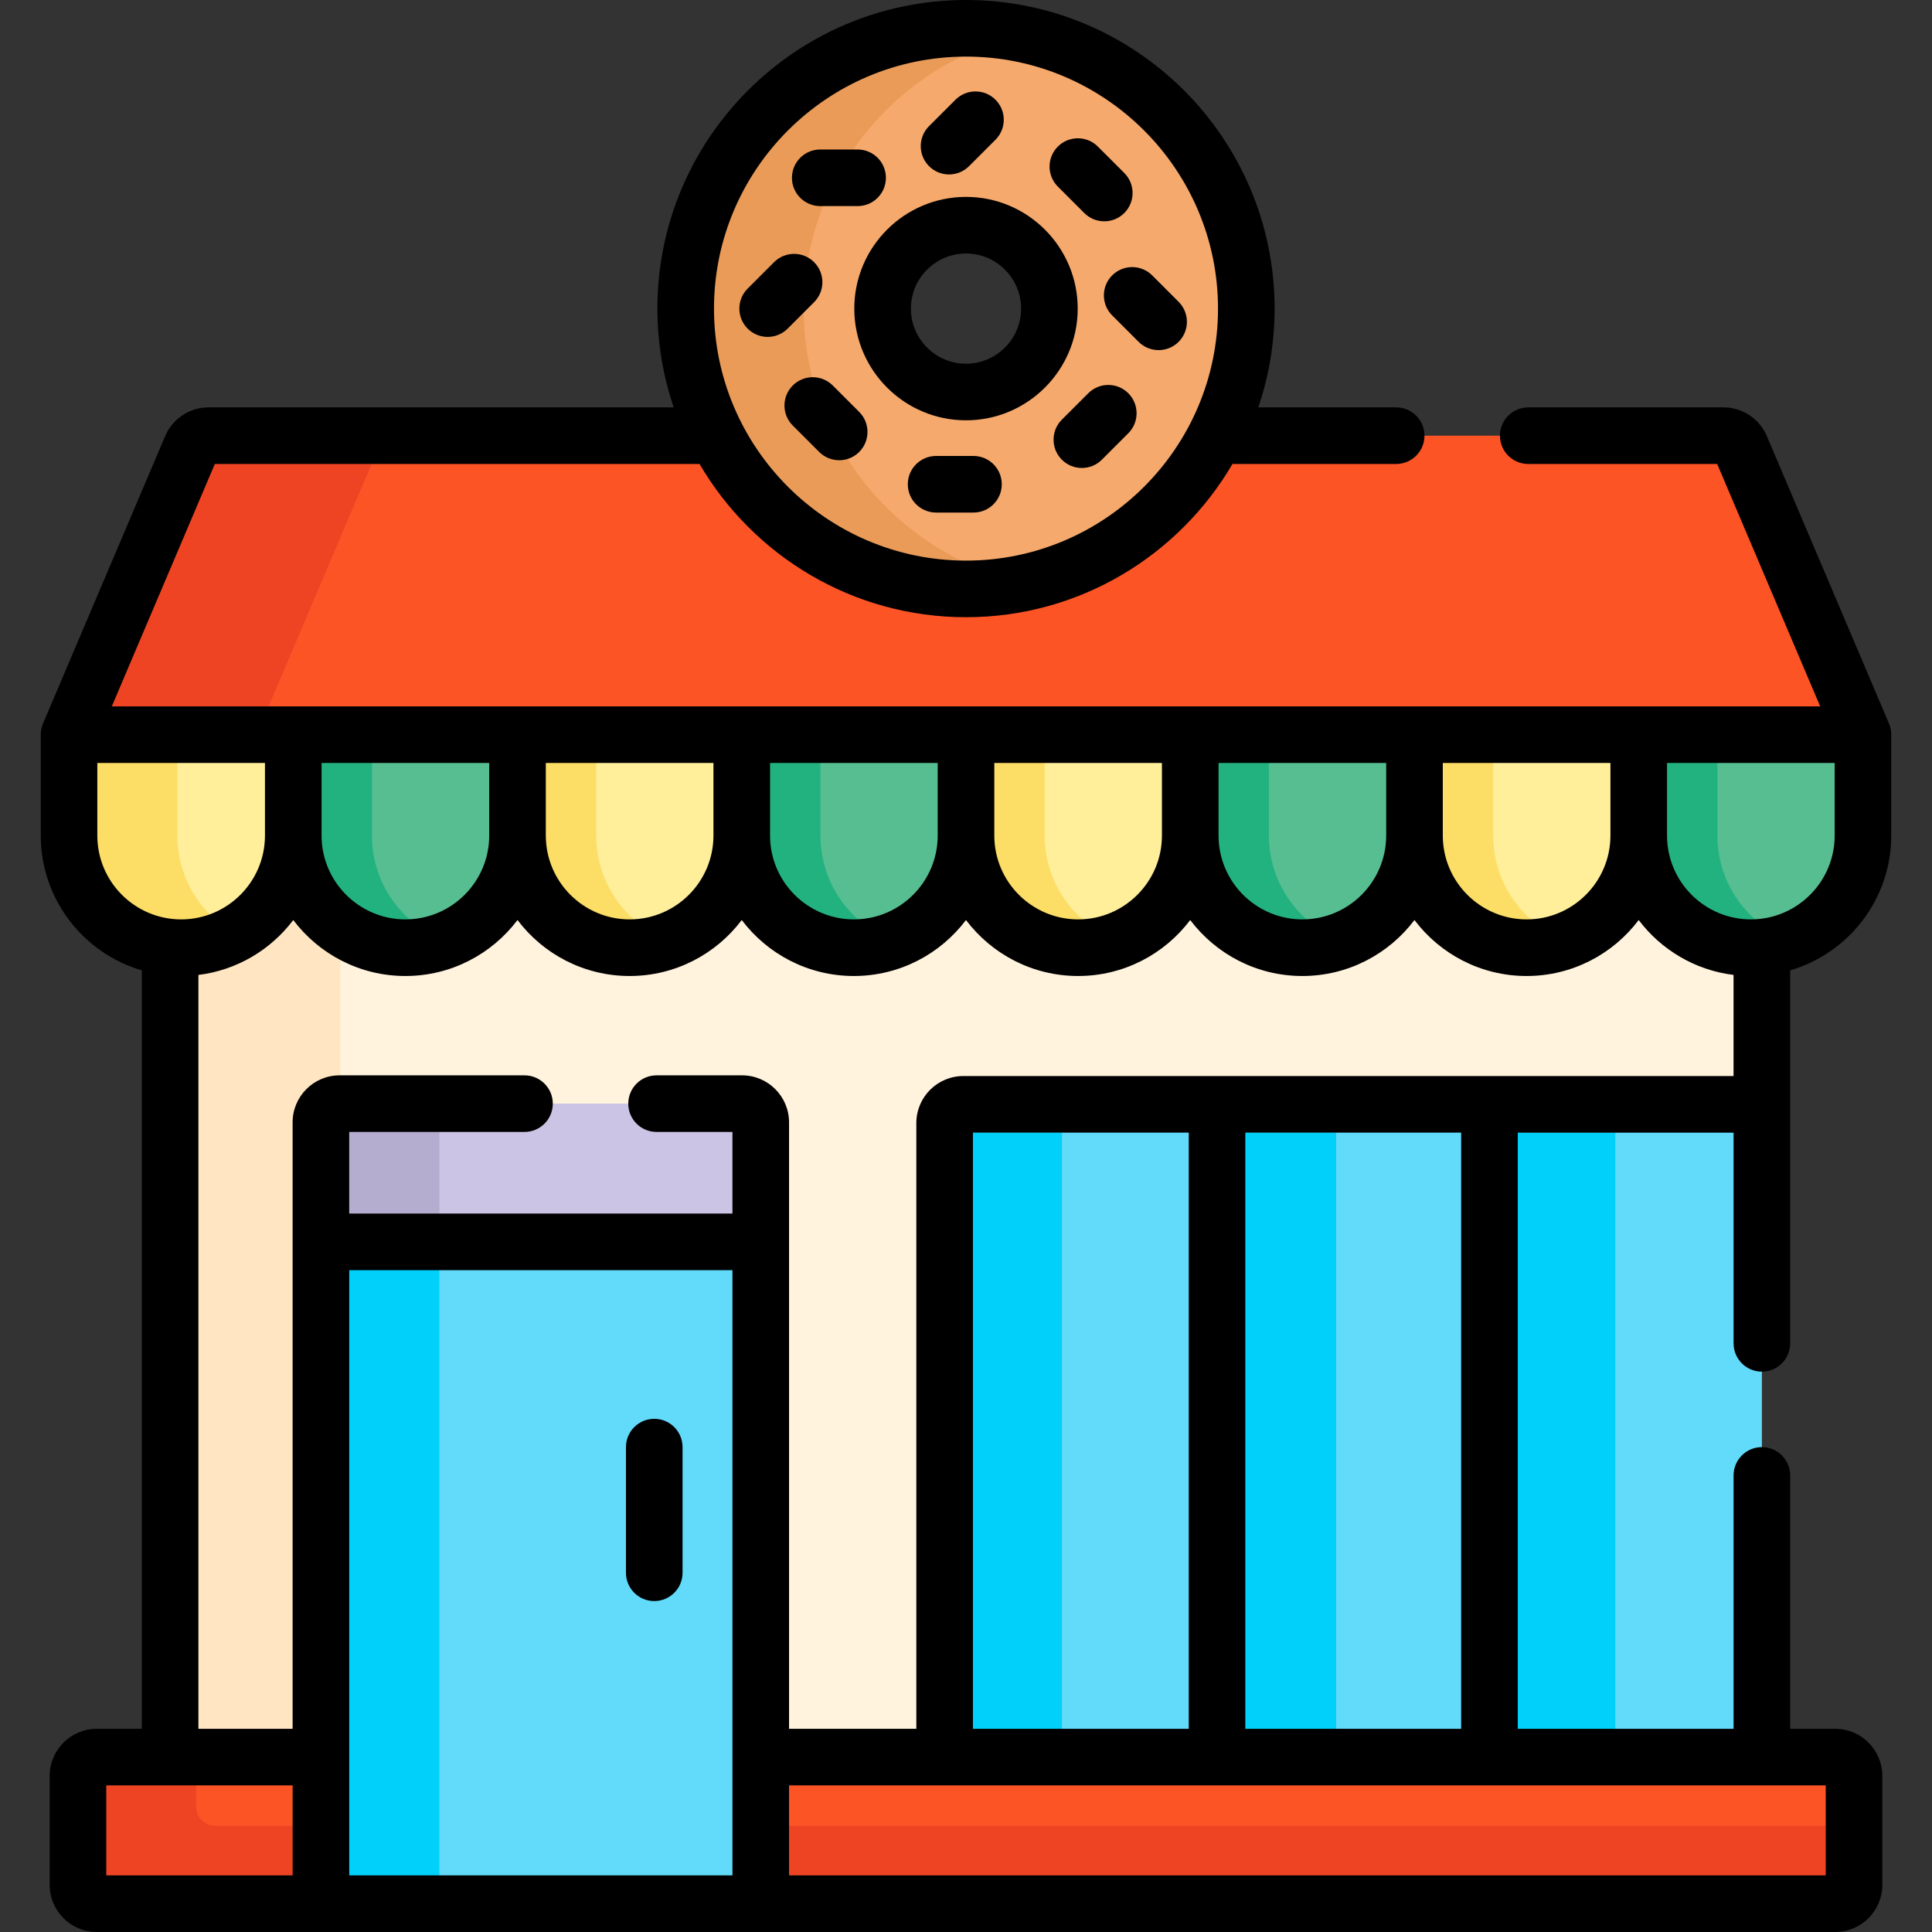 <svg id="Capa_1" enable-background="new 0 0 512 512" height="512" viewBox="0 0 512 512" width="512" xmlns="http://www.w3.org/2000/svg"><rect x="0" y="0" width="512" height="512" fill="#333333" stroke="none"/><g><g><path d="m463.994 250.15c-15.833 0-28.713-12.881-28.713-28.713h-2c0 15.833-12.881 28.713-28.713 28.713s-28.713-12.881-28.713-28.713h-2c0 15.833-12.881 28.713-28.713 28.713s-28.713-12.881-28.713-28.713h-2c0 15.833-12.881 28.713-28.713 28.713s-28.716-12.881-28.716-28.713h-2c0 15.833-12.881 28.713-28.713 28.713s-28.713-12.881-28.713-28.713h-2c0 15.833-12.881 28.713-28.713 28.713s-28.713-12.881-28.713-28.713h-2c0 15.833-12.881 28.713-28.713 28.713s-28.715-12.881-28.715-28.713h-2c0 15.833-12.881 28.713-28.713 28.713-.986 0-1.961-.05-2.922-.148v215.645h39.963v-136.54h116.559v136.54h48.734v-168.034c0-2.735 2.217-4.952 4.952-4.952h211.624v-42.658c-.962.097-1.937.147-2.923.147z" fill="#fff3de"/><g><path d="m466.916 466.647v-173.986h-211.624c-2.735 0-4.952 2.217-4.952 4.952v169.034z" fill="#62dbfb"/></g><path d="m402.224 300.161h25.86v157.986h-25.86z" fill="#01d0fb"/><path d="m77.72 221.436c0 16.41-13.303 29.713-29.713 29.713-.986 0-1.961-.051-2.922-.145v214.642h39.963v-168.22c0-2.735 2.217-4.952 4.952-4.952h.169v-46.862c-7.534-5.39-12.449-14.206-12.449-24.176z" fill="#ffe5c2"/><g fill="#01d0fb"><path d="m257.84 300.161h23.584v157.986h-23.584z"/><path d="m330.032 300.161h24.052v157.986h-24.052z"/></g><g fill="#fd5426"><path d="m25.662 465.647c-2.761 0-5 2.239-5 5v28.853c0 2.761 2.239 5 5 5h59.385v-38.853z"/><path d="m486.338 465.647h-284.732v38.853h284.732c2.761 0 5-2.239 5-5v-28.853c0-2.761-2.239-5-5-5z"/></g><g fill="#ef4424"><path d="m57 483.853c-2.761 0-5-2.239-5-5v-13.206h-26.338c-2.761 0-5 2.239-5 5v28.853c0 2.761 2.239 5 5 5h59.385v-20.647z"/><path d="m201.606 483.853v20.647h284.732c2.761 0 5-2.239 5-5v-15.647z"/></g><path d="m85.047 329.107h116.559v175.393h-116.559z" fill="#62dbfb"/><g><path d="m85.047 329.107h31.394v175.393h-31.394z" fill="#01d0fb"/></g><g><path d="m201.606 329.107h-116.559v-31.681c0-2.735 2.217-4.952 4.952-4.952h106.654c2.735 0 4.952 2.217 4.952 4.952v31.681z" fill="#cbc4e5"/></g><g><path d="m116.441 329.107v-31.681c0-2.735 2.217-4.952 4.952-4.952h-31.394c-2.735 0-4.952 2.217-4.952 4.952v31.681z" fill="#b5adcf"/></g></g><g><g><g><path d="m18.293 221.436c0 16.41 13.303 29.713 29.713 29.713 16.41 0 29.713-13.303 29.713-29.713 0 16.41 13.303 29.713 29.713 29.713 16.41 0 29.713-13.303 29.713-29.713 0 16.41 13.303 29.713 29.713 29.713 16.41 0 29.713-13.303 29.713-29.713 0 16.41 13.303 29.713 29.713 29.713 16.41 0 29.713-13.303 29.713-29.713 0 16.41 13.303 29.713 29.713 29.713 16.41 0 29.713-13.303 29.713-29.713 0 16.41 13.303 29.713 29.713 29.713 16.41 0 29.713-13.303 29.713-29.713 0 16.41 13.303 29.713 29.713 29.713s29.713-13.303 29.713-29.713c0 16.41 13.303 29.713 29.713 29.713s29.713-13.303 29.713-29.713v-26.742h-475.408z" fill="#ffee9a"/></g></g><g><path d="m77.72 194.694v26.742c0 16.41 13.303 29.713 29.713 29.713 16.41 0 29.713-13.303 29.713-29.713v-26.742z" fill="#57be92"/></g><g><path d="m98.573 221.436v-26.742h-20.853v26.742c0 16.41 13.303 29.713 29.713 29.713 3.67 0 7.182-.669 10.427-1.886-11.266-4.223-19.287-15.086-19.287-27.827z" fill="#22b27f"/></g><g><path d="m196.573 194.694v26.742c0 16.41 13.303 29.713 29.713 29.713 16.41 0 29.713-13.303 29.713-29.713v-26.742z" fill="#57be92"/></g><g><path d="m217.427 221.436v-26.742h-20.854v26.742c0 16.41 13.303 29.713 29.713 29.713 3.67 0 7.182-.669 10.427-1.886-11.265-4.223-19.286-15.086-19.286-27.827z" fill="#22b27f"/></g><g><path d="m315.427 194.694v26.742c0 16.41 13.303 29.713 29.713 29.713 16.41 0 29.713-13.303 29.713-29.713v-26.742z" fill="#57be92"/></g><g><path d="m336.28 221.436v-26.742h-20.854v26.742c0 16.41 13.303 29.713 29.713 29.713 3.67 0 7.182-.669 10.427-1.886-11.265-4.223-19.286-15.086-19.286-27.827z" fill="#22b27f"/></g><g><g><path d="m434.28 221.436c0 16.41 13.303 29.713 29.713 29.713s29.713-13.303 29.713-29.713v-26.742h-59.426z" fill="#57be92"/></g></g><g><path d="m455.134 221.436v-26.742h-20.854v26.742c0 16.41 13.303 29.713 29.713 29.713 3.67 0 7.182-.669 10.427-1.886-11.265-4.223-19.286-15.086-19.286-27.827z" fill="#22b27f"/></g><g><path d="m158 221.436v-26.742h-20.854v26.742c0 16.41 13.303 29.713 29.713 29.713 3.67 0 7.182-.669 10.427-1.886-11.265-4.223-19.286-15.086-19.286-27.827z" fill="#fcdd66"/></g><g><path d="m276.854 221.436v-26.742h-20.854v26.742c0 16.41 13.303 29.713 29.713 29.713 3.67 0 7.182-.669 10.427-1.886-11.266-4.223-19.286-15.086-19.286-27.827z" fill="#fcdd66"/></g><g><path d="m395.707 221.436v-26.742h-20.854v26.742c0 16.41 13.303 29.713 29.713 29.713 3.67 0 7.182-.669 10.427-1.886-11.265-4.223-19.286-15.086-19.286-27.827z" fill="#fcdd66"/></g><g><g><path d="m47 221.436v-26.742h-28.707v26.742c0 16.41 13.303 29.713 29.713 29.713 5.207 0 10.098-1.343 14.353-3.696-9.156-5.061-15.359-14.813-15.359-26.017z" fill="#fcdd66"/></g></g><path d="m461.326 118.503c-.784-1.846-2.596-3.044-4.602-3.044h-134.519c-12.281 24.095-37.307 40.608-66.205 40.608-28.899 0-53.924-16.513-66.205-40.608h-134.519c-2.006 0-3.817 1.198-4.602 3.044l-32.381 76.191h475.414z" fill="#fd5426"/><g><path d="m68 194.694 32.381-76.191c.784-1.846 2.596-3.044 4.602-3.044h-49.707c-2.006 0-3.817 1.198-4.602 3.044l-32.381 76.191z" fill="#ef4424"/></g></g><g><path d="m256 7.5c-41.026 0-74.283 33.258-74.283 74.283s33.258 74.284 74.283 74.284c41.026 0 74.283-33.258 74.283-74.284s-33.257-74.283-74.283-74.283zm0 96.387c-12.208 0-22.104-9.896-22.104-22.104s9.896-22.103 22.104-22.103 22.104 9.896 22.104 22.104-9.896 22.103-22.104 22.103z" fill="#f6a96c"/></g><g><g><path d="m213 81.783c0-35.658 25.13-65.435 58.642-72.619-5.045-1.081-10.274-1.664-15.642-1.664-41.026 0-74.283 33.258-74.283 74.283 0 41.026 33.258 74.283 74.283 74.283 5.368 0 10.597-.583 15.642-1.664-33.512-7.184-58.642-36.961-58.642-72.619z" fill="#ea9b58"/></g></g><g><path d="m466.916 363.5c4.142 0 7.5-3.358 7.5-7.5v-98.846c15.458-4.52 26.781-18.816 26.781-35.717v-26.742c0-.994-.187-1.992-.587-2.934l-32.381-76.192c-1.965-4.623-6.481-7.61-11.504-7.61h-51.725c-4.142 0-7.5 3.358-7.5 7.5s3.358 7.5 7.5 7.5h50.07l27.3 64.236h-452.74l27.3-64.236h128.452c14.203 24.265 40.53 40.608 70.618 40.608s56.415-16.344 70.618-40.608h43.382c4.142 0 7.5-3.358 7.5-7.5s-3.358-7.5-7.5-7.5h-36.537c2.787-8.224 4.321-17.021 4.321-26.175 0-45.096-36.688-81.784-81.784-81.784s-81.784 36.688-81.784 81.783c0 9.154 1.534 17.951 4.321 26.175h-123.261c-5.023 0-9.539 2.987-11.504 7.611l-32.381 76.191c-.4.942-.587 1.94-.587 2.934v26.742c0 16.901 11.323 31.198 26.781 35.717v200.993h-11.923c-6.893 0-12.5 5.607-12.5 12.5v28.854c0 6.893 5.607 12.5 12.5 12.5h460.676c6.893 0 12.5-5.607 12.5-12.5v-28.853c0-6.893-5.607-12.5-12.5-12.5h-11.922v-67.147c0-4.142-3.358-7.5-7.5-7.5s-7.5 3.358-7.5 7.5v67.147h-57.192v-157.986h57.192v55.839c0 4.142 3.358 7.5 7.5 7.5zm-210.916-348.5c36.825 0 66.784 29.959 66.784 66.783 0 36.825-29.959 66.784-66.784 66.784s-66.784-29.959-66.784-66.784c0-36.824 29.959-66.783 66.784-66.783zm185.78 187.194h44.427v19.242c0 12.249-9.965 22.213-22.213 22.213s-22.213-9.965-22.213-22.213v-19.242zm-59.426 0h44.427v19.242c0 12.249-9.965 22.213-22.213 22.213s-22.213-9.965-22.213-22.213v-19.242zm-59.427 0h44.427v19.242c0 12.249-9.965 22.213-22.213 22.213s-22.213-9.965-22.213-22.213v-19.242zm-59.427 0h44.427v19.242c0 12.249-9.965 22.213-22.213 22.213s-22.213-9.965-22.213-22.213v-19.242zm-59.427 0h44.427v19.242c0 12.249-9.965 22.213-22.213 22.213s-22.213-9.965-22.213-22.213v-19.242zm-59.427 0h44.427v19.242c0 12.249-9.965 22.213-22.213 22.213s-22.213-9.965-22.213-22.213v-19.242zm-59.426 0h44.427v19.242c0 12.249-9.965 22.213-22.213 22.213s-22.213-9.965-22.213-22.213v-19.242zm-59.427 19.243v-19.242h44.427v19.242c0 12.249-9.965 22.213-22.213 22.213s-22.214-9.965-22.214-22.213zm51.754 275.563h-49.385v-23.853h49.385zm116.559 0h-101.559v-160.393h101.559zm289.732-23.853v23.853h-274.732v-23.853zm-225.998-15v-157.986h57.192v157.986zm72.192 0v-157.986h57.192v157.986zm-74.74-172.986c-6.866 0-12.452 5.586-12.452 12.452v160.534h-33.734v-160.721c0-6.866-5.586-12.452-12.452-12.452h-22.654c-4.142 0-7.5 3.358-7.5 7.5s3.358 7.5 7.5 7.5h20.106v21.633h-101.559v-21.633h46.453c4.142 0 7.5-3.358 7.5-7.5s-3.358-7.5-7.5-7.5h-49c-6.866 0-12.452 5.586-12.452 12.452v160.721h-24.964v-199.78c10.24-1.262 19.206-6.697 25.136-14.55 6.798 9.004 17.587 14.833 29.713 14.833s22.915-5.829 29.713-14.833c6.798 9.004 17.587 14.833 29.713 14.833s22.915-5.829 29.713-14.833c6.798 9.004 17.587 14.833 29.713 14.833s22.915-5.829 29.713-14.833c6.798 9.004 17.587 14.833 29.713 14.833s22.915-5.829 29.713-14.833c6.798 9.004 17.587 14.833 29.713 14.833s22.915-5.829 29.713-14.833c6.798 9.004 17.587 14.833 29.713 14.833s22.915-5.829 29.713-14.833c5.929 7.853 14.896 13.288 25.136 14.55v26.794z"/><path d="m173.386 424.303c4.142 0 7.5-3.358 7.5-7.5v-33.302c0-4.142-3.358-7.5-7.5-7.5s-7.5 3.358-7.5 7.5v33.302c0 4.142 3.358 7.5 7.5 7.5z"/><path d="m256 111.387c16.323 0 29.604-13.28 29.604-29.604 0-16.323-13.28-29.604-29.604-29.604s-29.604 13.28-29.604 29.604 13.281 29.604 29.604 29.604zm0-44.207c8.052 0 14.604 6.551 14.604 14.604s-6.551 14.604-14.604 14.604-14.604-6.551-14.604-14.604 6.552-14.604 14.604-14.604z"/><path d="m294.736 72.979c-2.929 2.929-2.929 7.678 0 10.606l7.003 7.003c1.464 1.464 3.384 2.197 5.303 2.197s3.839-.732 5.303-2.197c2.929-2.929 2.929-7.678 0-10.606l-7.003-7.003c-2.928-2.929-7.677-2.929-10.606 0z"/><path d="m217.092 119.771c1.464 1.464 3.384 2.197 5.303 2.197s3.839-.732 5.303-2.197c2.929-2.929 2.929-7.678 0-10.606l-7.003-7.003c-2.929-2.929-7.678-2.929-10.606 0-2.929 2.929-2.929 7.678 0 10.606z"/><path d="m251.508 46.234c1.919 0 3.839-.732 5.303-2.197l7.003-7.003c2.929-2.929 2.929-7.678 0-10.606-2.929-2.929-7.678-2.929-10.606 0l-7.003 7.003c-2.929 2.929-2.929 7.678 0 10.606 1.464 1.465 3.383 2.197 5.303 2.197z"/><path d="m215.743 80.083c2.929-2.929 2.928-7.678 0-10.607-2.93-2.929-7.677-2.928-10.607 0l-7.003 7.004c-2.929 2.929-2.928 7.678 0 10.607 1.465 1.464 3.384 2.196 5.303 2.196s3.839-.732 5.304-2.197z"/><path d="m288.404 104.212-7.004 7.003c-2.929 2.929-2.929 7.678 0 10.607 1.465 1.464 3.384 2.197 5.304 2.197 1.919 0 3.839-.732 5.303-2.196l7.004-7.003c2.929-2.929 2.929-7.678 0-10.607-2.929-2.928-7.678-2.929-10.607-.001z"/><path d="m287.343 56.453c1.464 1.464 3.384 2.197 5.303 2.197s3.839-.732 5.303-2.197c2.929-2.929 2.929-7.678 0-10.606l-7.003-7.003c-2.929-2.929-7.678-2.929-10.606 0-2.929 2.929-2.929 7.678 0 10.606z"/><path d="m217.373 54.618h9.904c4.142 0 7.5-3.358 7.5-7.5s-3.358-7.5-7.5-7.5h-9.904c-4.142 0-7.5 3.358-7.5 7.5s3.357 7.5 7.5 7.5z"/><path d="m257.981 120.834h-9.904c-4.142 0-7.5 3.358-7.5 7.5s3.358 7.5 7.5 7.5h9.904c4.142 0 7.5-3.358 7.5-7.5s-3.358-7.5-7.5-7.5z"/></g></g></svg>